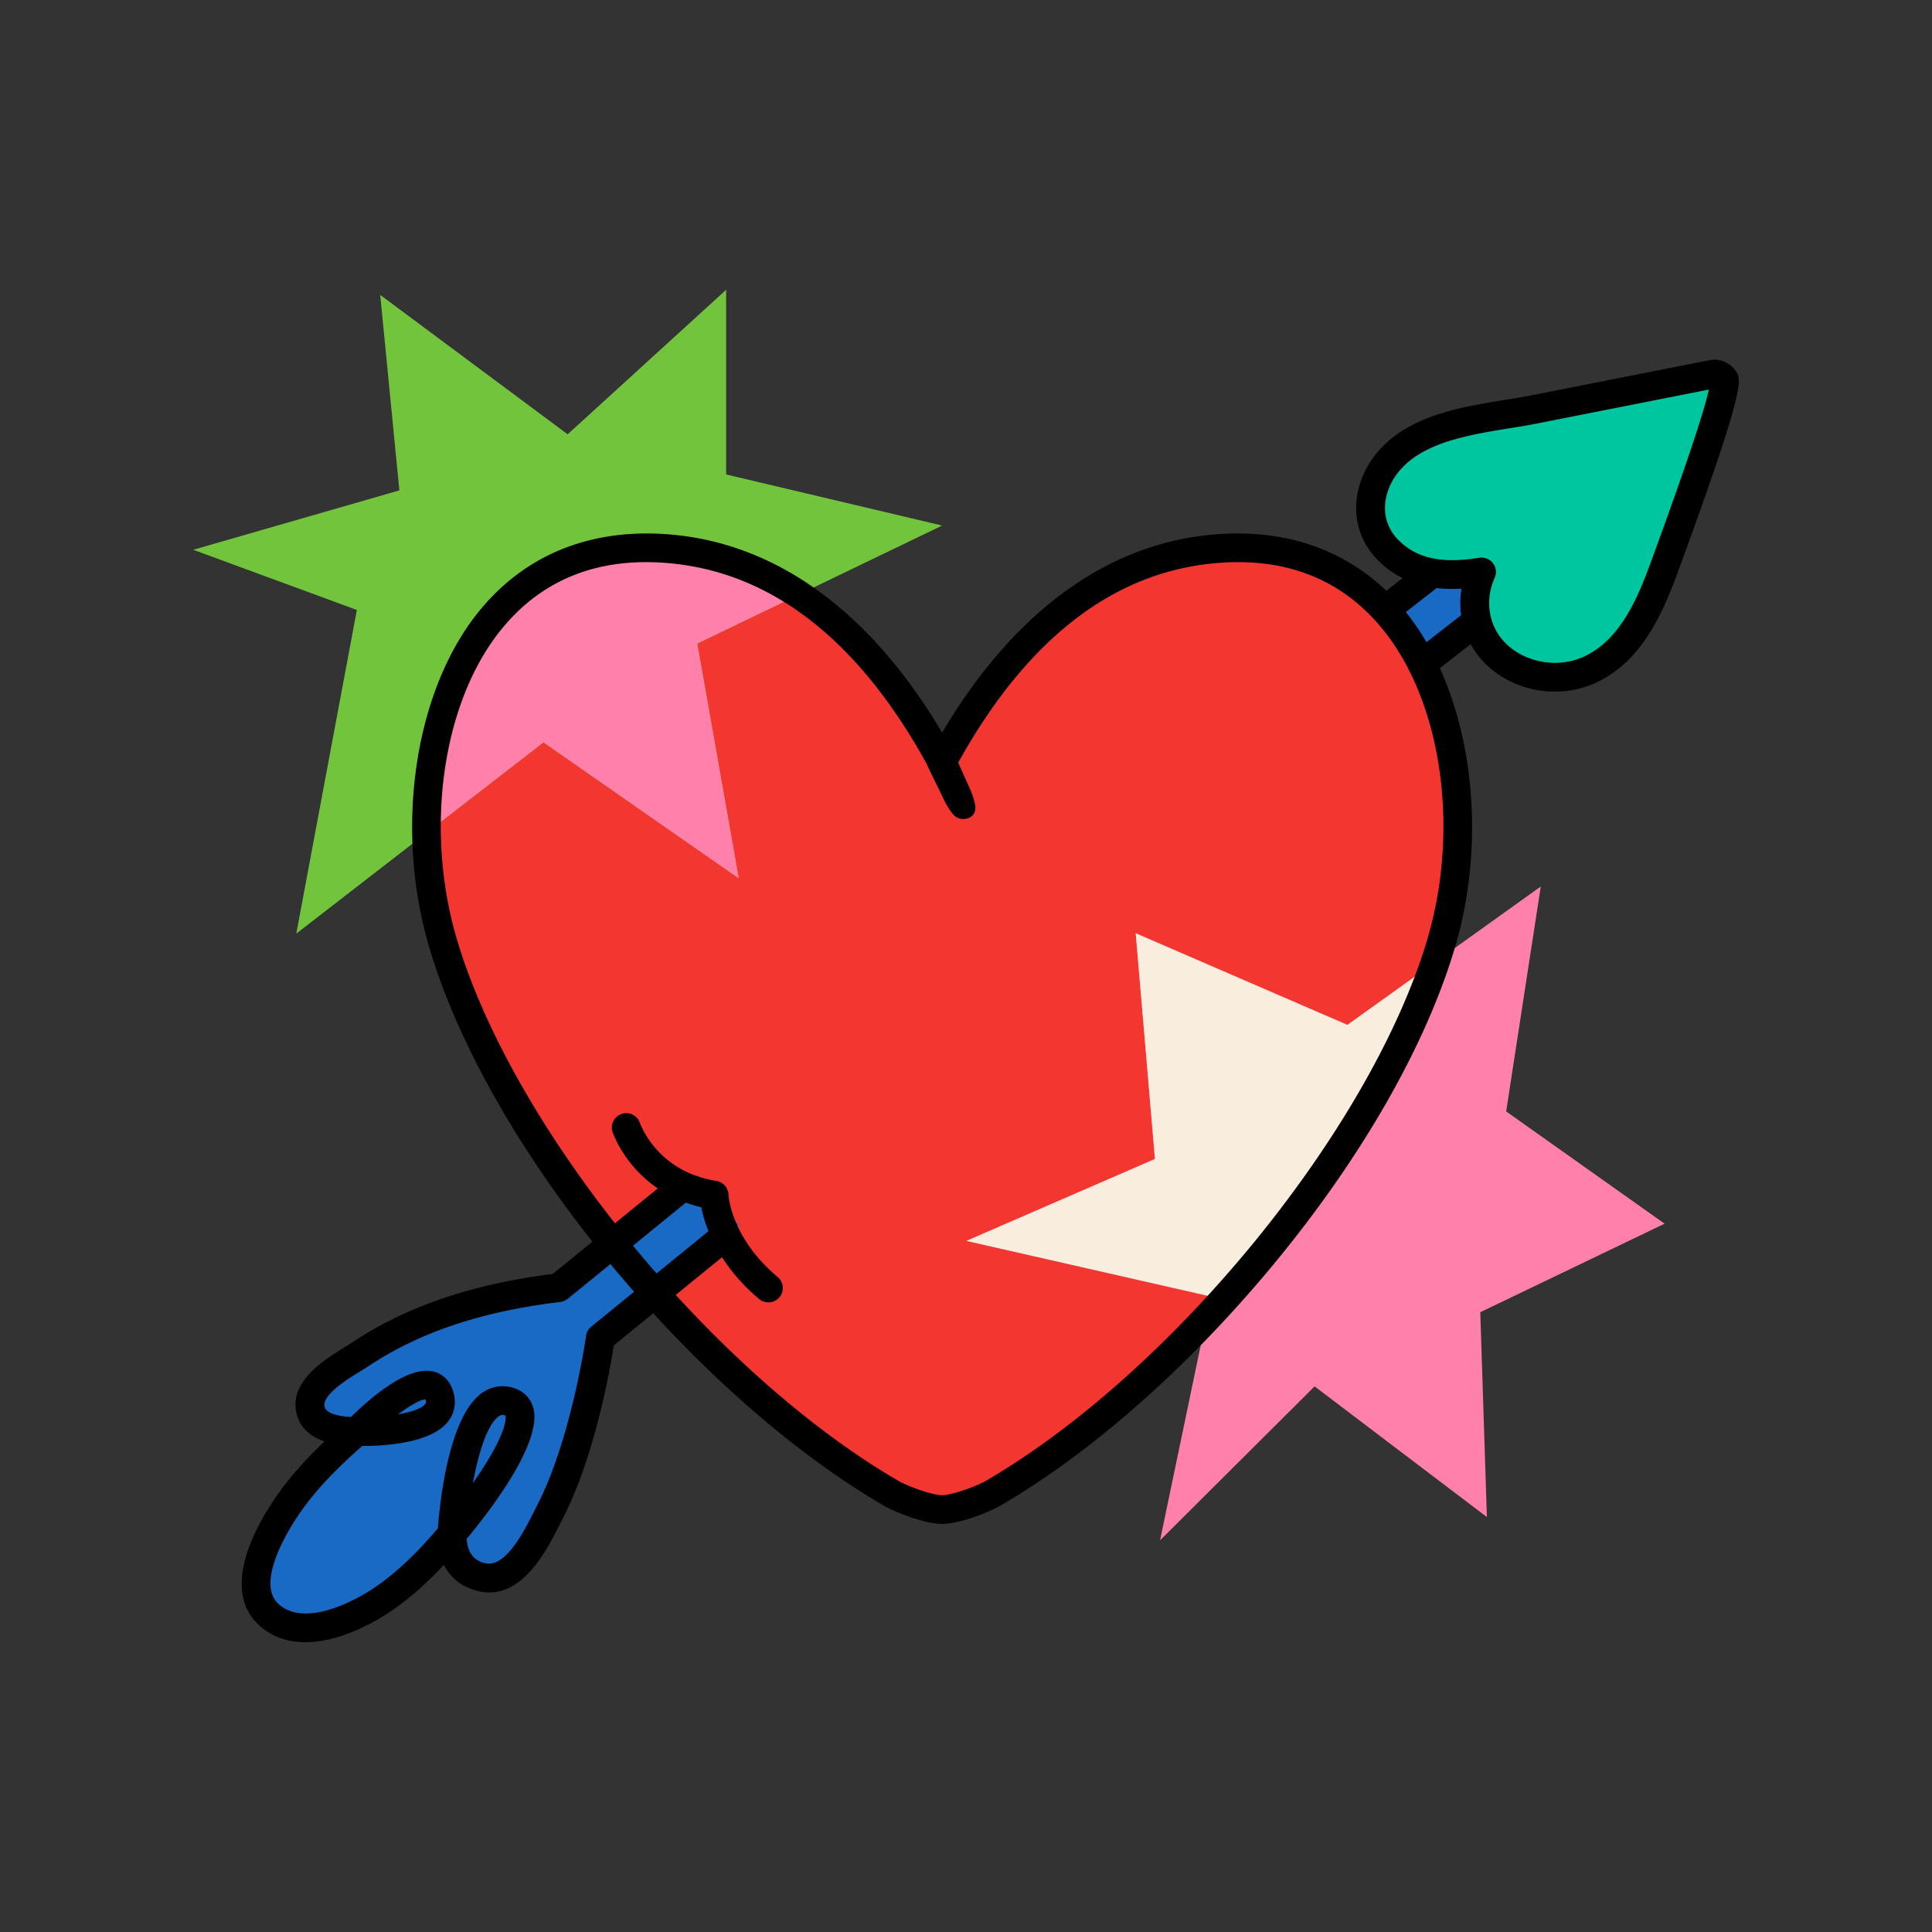 <?xml version="1.0" encoding="UTF-8"?>
<svg data-bbox="20 30 160 140.001" viewBox="0 0 200 200" height="200" width="200" xmlns="http://www.w3.org/2000/svg" data-type="color">
    <rect x="0" y="0" width="200" height="200" fill="#333333" stroke="none"/>
    <g>
        <path fill="#186AC4" d="m131.033 81.333-4.17-5.305 27.544-21.477 4.17 5.305-27.544 21.477z" data-color="1"/>
        <path d="M131.034 82.819c-.443 0-.882-.196-1.176-.57l-4.17-5.305a1.481 1.481 0 0 1 .255-2.087l27.544-21.476a1.496 1.496 0 0 1 2.094.254l4.17 5.305a1.481 1.481 0 0 1-.255 2.087l-27.544 21.476a1.484 1.484 0 0 1-.918.316zm-2.076-6.537 2.331 2.965 25.194-19.644-2.33-2.965-25.195 19.644z"/>
        <path d="M125.201 56.867c-12.985 1.368-21.854 11.262-27.661 21.977l-.013.495-.013-.495c-5.807-10.715-14.676-20.61-27.661-21.977-22.822-2.404-29.233 23.205-23.962 40.872 6.279 21.043 27.549 45.883 46.318 56.819 1.122.654 3.921 1.71 5.317 1.71 1.397 0 4.195-1.057 5.317-1.71 18.769-10.936 40.039-35.776 46.318-56.819 5.273-17.667-1.138-43.276-23.96-40.872z" fill="#F43631" data-color="2"/>
        <path fill="#73C43D" d="m39.359 30.528 1.983 20.237L20 56.913l16.942 6.23-6.271 33.506 25.591-19.806 20.211 14.076-4.294-24.302 25.348-12.212-22.358-5.289V30L58.763 44.958l-19.404-14.43z" data-color="3"/>
        <path d="m76.473 90.919-4.295-24.302 10.525-5.07c-3.749-2.477-8.014-4.171-12.851-4.68C51.7 54.955 43.931 70.766 44.164 86.206l12.097-9.363 20.212 14.076z" fill="#FF80AA" data-color="4"/>
        <path fill="#FF80AA" d="m117.57 96.612 1.992 23.366-19.515 8.478 25.304 5.757-5.263 25.239 15.999-15.933 17.836 13.526-.685-21.204 19.078-9.165-16.398-11.621L159.5 91.77l-20.017 14.328-21.913-9.486z" data-color="4"/>
        <path d="m148.573 99.591-9.09 6.507-21.914-9.485 1.992 23.365-19.515 8.478 25.304 5.758-.478 2.291c10.505-11.095 19.551-24.559 23.701-36.914z" fill="#F9EEDE" data-color="5"/>
        <path d="M178.448 39.232c-.229-.33-.719-.581-1.128-.5l-18.444 3.642c-4.699.928-10.88 1.23-14.517 4.732-2.793 2.689-3.529 6.996-.606 9.889 2.658 2.631 6.18 2.771 9.614 2.208-.996 2.207-.961 4.863.341 7.032 2.166 3.61 7.192 4.821 10.931 3.065 4.178-1.963 6.136-6.444 7.63-10.524 2.076-5.667 6.81-18.635 6.179-19.544z" fill="#00C6A0" data-color="6"/>
        <path d="m76.473 126.823-4.283-5.215a29891.04 29891.04 0 0 1-14.366 11.697c-7.223.864-14.388 2.832-20.423 6.83-1.752 1.161-5.851 3.187-5.26 5.814.405 1.8 2.693 2.237 4.8 2.24-2.793 2.443-5.481 5.042-7.508 8.153-1.782 2.735-4.679 8.14-1.53 10.877 3.152 2.738 8.314.543 11.271-1.357 2.939-1.889 5.366-4.398 7.607-7.056-.001 2.049.744 3.933 3.157 4.473 3.477.778 5.79-4.414 7.027-6.837 3.705-7.256 5.18-17.955 5.18-17.955 3.748-3.047 8.44-6.868 14.328-11.664z" fill="#186AC4" data-color="1"/>
        <path d="M179.674 38.386c-.588-.846-1.674-1.304-2.646-1.112l-18.444 3.642a83.83 83.83 0 0 1-2.812.486c-4.304.697-9.182 1.486-12.452 4.634-1.846 1.778-2.914 4.146-2.93 6.497-.015 2.098.784 4.005 2.31 5.515 2.63 2.603 5.859 3.048 8.596 2.888-.344 2.094.039 4.243 1.13 6.061 1.751 2.919 5.107 4.596 8.536 4.596 1.463 0 2.94-.305 4.311-.95 4.495-2.112 6.691-6.707 8.395-11.358 7.088-19.34 6.635-19.996 6.006-20.899zm-8.806 19.881c-1.384 3.777-3.17 7.953-6.865 9.689-3.181 1.495-7.309.358-9.014-2.483-1.006-1.677-1.103-3.793-.261-5.66a1.482 1.482 0 0 0-.178-1.515 1.496 1.496 0 0 0-1.425-.56c-3.861.632-6.427.078-8.321-1.796-.944-.934-1.438-2.105-1.429-3.386.011-1.558.747-3.155 2.021-4.381 2.597-2.501 6.985-3.211 10.856-3.838 1.018-.165 1.979-.32 2.913-.505L176.9 40.33c-.381 1.792-1.842 6.498-6.032 17.937z"/>
        <path d="M125.044 55.389c-10.783 1.136-20.256 8.192-27.517 20.453-7.26-12.262-16.734-19.318-27.517-20.453-8.324-.877-15.315 1.767-20.222 7.645-6.857 8.213-9.047 22.659-5.327 35.128 2.813 9.426 8.763 20.123 16.861 30.376l-4.108 3.344c-8.343 1.047-15.097 3.344-20.639 7.015-.237.157-.52.331-.829.521-2.169 1.335-5.8 3.57-5.061 6.855.242 1.074.973 2.291 2.914 2.939-1.917 1.824-3.852 3.918-5.417 6.321-3.73 5.723-4.177 10.271-1.259 12.806 1.401 1.218 3.036 1.662 4.678 1.662 3.512 0 7.052-2.035 8.383-2.89 2.343-1.506 4.331-3.362 5.972-5.119.701 1.412 1.942 2.354 3.656 2.738.366.082.718.12 1.059.12 3.744 0 6.06-4.616 7.354-7.195l.271-.537c3.318-6.499 4.872-15.463 5.242-17.842l4.089-3.328c7.632 8.341 15.932 15.294 23.829 19.895 1.146.668 4.242 1.914 6.07 1.914 1.828 0 4.924-1.246 6.071-1.914 9.447-5.504 19.476-14.367 28.241-24.957 9.066-10.953 15.727-22.574 18.754-32.722 3.721-12.469 1.53-26.915-5.327-35.128-4.906-5.88-11.898-8.524-20.221-7.647zm-63.84 81.947a1.485 1.485 0 0 0-.534.949c-.015.105-1.487 10.542-5.032 17.484l-.281.556c-1.047 2.088-2.995 5.975-5.09 5.504-.853-.191-1.811-.673-1.962-2.52 2.333-2.801 8.018-10.125 6.866-13.691-.328-1.014-1.121-1.726-2.232-2.003-1.093-.273-2.163-.058-3.095.621-3.395 2.475-4.309 11.23-4.515 13.978-1.758 2.059-4.089 4.552-6.961 6.398-1.074.69-6.579 4.007-9.481 1.486-2.323-2.018.485-6.929 1.8-8.948 1.903-2.922 4.474-5.399 6.813-7.467l.125.001c2.067 0 6.956-.249 8.741-2.507.688-.87.887-1.924.575-3.047-.422-1.52-1.465-1.997-2.049-2.146-2.651-.674-6.579 2.75-8.553 4.7-1.594-.079-2.605-.462-2.74-1.062-.275-1.22 2.322-2.819 3.717-3.677.34-.209.651-.402.913-.575 5.239-3.471 11.707-5.627 19.774-6.591.281-.034.547-.146.766-.325l4.424-3.6.023.029c.797.963 1.608 1.907 2.425 2.84l-4.437 3.613zm-12.257 16.203c.583-3.123 1.494-6.055 2.659-6.904.165-.12.295-.162.422-.162.061 0 .122.01.304.066.046.186.237 1.609-2.775 6.11-.202.301-.406.599-.61.89zm-7.733-7.126c1.231-.92 2.307-1.531 2.831-1.554l.019.063c.074.267.014.343-.044.416-.389.495-1.494.85-2.806 1.075zm31.378-21.441c.126.636.354 1.492.752 2.479l-5.375 4.377a130.464 130.464 0 0 1-2.44-2.876l5.474-4.458a14.03 14.03 0 0 0 1.589.478zm75.14-27.656c-5.848 19.6-26.323 44.703-45.641 55.959-1.082.63-3.583 1.507-4.564 1.507-.98 0-3.482-.877-4.563-1.507-7.83-4.562-15.85-11.4-23.009-19.224l4.791-3.902c.892 1.394 2.123 2.881 3.837 4.322.28.235.621.35.961.35a1.49 1.49 0 0 0 1.141-.528 1.481 1.481 0 0 0-.179-2.094c-4.82-4.05-5.084-8.363-5.093-8.535a1.489 1.489 0 0 0-1.26-1.417c-6.094-.952-7.847-5.82-7.925-6.046a1.493 1.493 0 0 0-2.832.939c.065.196 1.216 3.518 4.696 5.885l-4.433 3.61c-7.589-9.647-13.585-20.093-16.338-29.32-3.453-11.572-1.495-24.888 4.761-32.382 3.741-4.481 8.711-6.741 14.805-6.741.911 0 1.848.051 2.808.152 10.435 1.099 19.26 8.083 26.242 20.741.38.875.821 1.726 1.241 2.581.445.907.849 1.915 1.528 2.673.779.87 2.451.412 2.252-.904-.154-1.023-.625-1.945-1.047-2.88-.241-.533-.476-1.071-.719-1.605 6.97-12.571 15.768-19.511 26.165-20.606 7.384-.779 13.313 1.439 17.613 6.589 6.257 7.495 8.215 20.811 4.762 32.383z"/>
    </g>
</svg>

